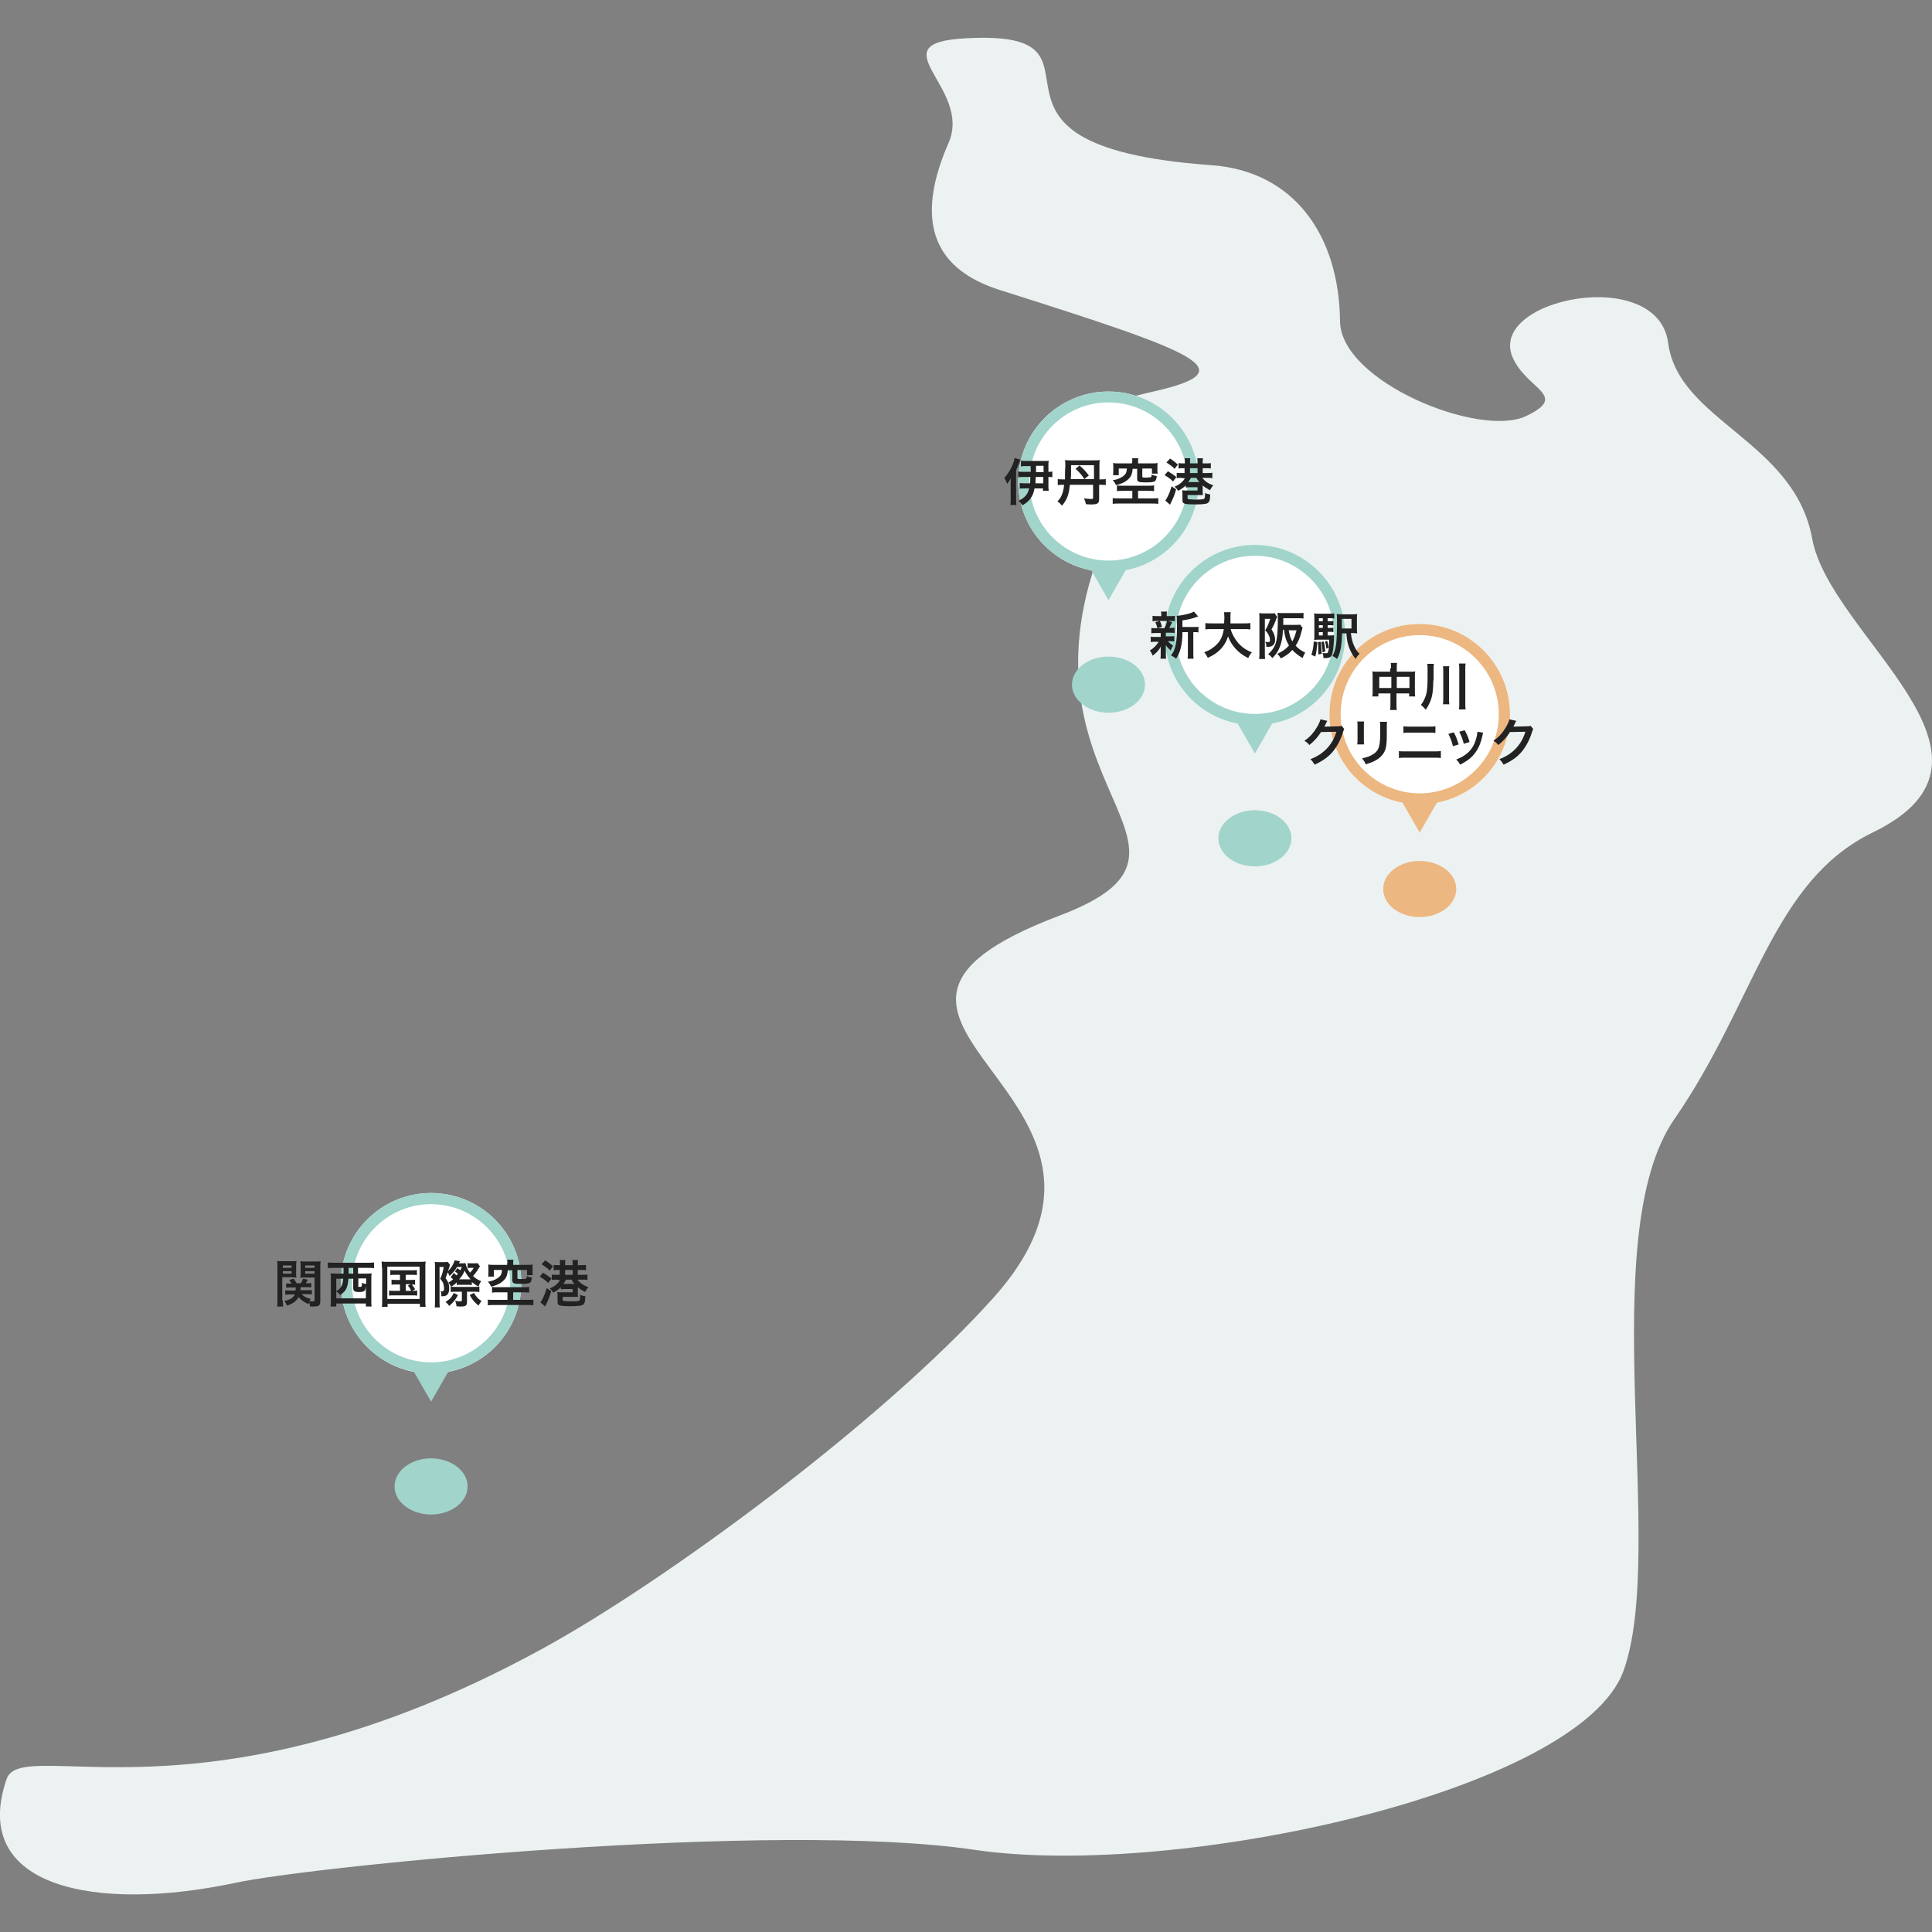 <svg version="1.1" id="レイヤー_1" xmlns="http://www.w3.org/2000/svg" x="0" y="0" viewBox="0 0 640 640" xml:space="preserve"><rect x="0" y="0" width="640" height="640" fill="#808080" stroke="none"/><style>.st1{fill:#fff}.st2{fill:#a1d4cb}.st3{fill:#edb781}</style><path d="M2.2 589.3c-12.5 36.2 29.9 44.2 75.8 34.4 26.3-5.6 178.3-20.8 245-10.9 66.7 9.8 200.3-19.3 214.8-59.3s-10-143.8 16.8-182.7c26.9-38.8 32.4-78.9 65.9-95.1 51.4-25-14.4-65-20.2-97.3-5.9-32.4-44.3-38.9-47.7-64.8-3.4-25.9-59.6-14.7-51.6 4.6 4.6 10.9 19 12.7 4.6 19.6-15.3 7.4-61.5-11.3-61.7-31.4-.3-28.4-15.2-49.8-42.8-51.7-90.4-6.5-25.7-45.2-81.5-42-29.4 1.7 2.7 16.3-5.4 34.7-13.4 30.6-.3 43.2 17.1 48.7 65.7 20.8 81.3 26.6 51.2 33.5-43.8 10.1.7 6.8-16.7 49.3-33.3 81.7 44.5 101.9-14.8 124.4-93 35.2 39.4 58.2-22 126.7-36.6 40.8-108.6 93.9-149.4 116.2C67.9 607.3 7.3 574.6 2.2 589.3z" fill="#ecf2f1"/><circle class="st1" cx="142.8" cy="425.1" r="29.9"/><circle class="st1" cx="415.7" cy="210.4" r="29.9"/><circle class="st1" cx="470.3" cy="236.6" r="29.9"/><circle class="st1" cx="367.2" cy="159.6" r="29.9"/><ellipse class="st2" cx="142.8" cy="492.4" rx="12.1" ry="9.3"/><ellipse class="st2" cx="415.7" cy="277.7" rx="12.1" ry="9.3"/><ellipse class="st3" cx="470.3" cy="294.5" rx="12.1" ry="9.3"/><ellipse class="st2" cx="367.2" cy="226.8" rx="12.1" ry="9.3"/><path class="st2" d="M445.6 210.4c0-16.5-13.4-29.9-29.9-29.9s-29.9 13.4-29.9 29.9c0 14.6 10.4 26.7 24.2 29.3l5.7 9.9 5.7-9.9c13.8-2.6 24.2-14.8 24.2-29.3zm-29.9 26.1c-14.4 0-26.2-11.7-26.2-26.2 0-14.4 11.7-26.2 26.2-26.2 14.4 0 26.2 11.7 26.2 26.2-.1 14.5-11.8 26.2-26.2 26.2z"/><path class="st3" d="M500.2 236.6c0-16.5-13.4-29.9-29.9-29.9s-29.9 13.4-29.9 29.9c0 14.6 10.4 26.7 24.2 29.3l5.7 9.9 5.7-9.9c13.8-2.6 24.2-14.8 24.2-29.3zm-29.9 26.2c-14.4 0-26.2-11.7-26.2-26.2 0-14.4 11.7-26.2 26.2-26.2 14.4 0 26.2 11.7 26.2 26.2 0 14.4-11.8 26.2-26.2 26.2z"/><path class="st2" d="M397.1 159.6c0-16.5-13.4-29.9-29.9-29.9s-29.9 13.4-29.9 29.9c0 14.6 10.4 26.7 24.2 29.3l5.7 9.9 5.7-9.9c13.8-2.6 24.2-14.8 24.2-29.3zm-29.9 26.1c-14.4 0-26.2-11.7-26.2-26.2 0-14.4 11.7-26.2 26.2-26.2 14.4 0 26.2 11.7 26.2 26.2s-11.8 26.2-26.2 26.2zM172.7 425.1c0-16.5-13.4-29.9-29.9-29.9s-29.9 13.4-29.9 29.9c0 14.6 10.4 26.7 24.2 29.3l5.7 9.9 5.7-9.9c13.8-2.6 24.2-14.7 24.2-29.3zm-29.9 26.2c-14.4 0-26.2-11.7-26.2-26.2 0-14.4 11.7-26.2 26.2-26.2 14.4 0 26.2 11.7 26.2 26.2s-11.7 26.2-26.2 26.2z"/><path d="M338 152.3c-.1.2-.1.2-.3.8-.3.8-.6 1.5-1.1 2.7v9.4c0 .8 0 1.4.1 2.1h-2c.1-.7.1-1.3.1-2.1v-4.9c0-.5 0-1.2.1-1.9-.3.6-.8 1.3-1.3 1.9-.2-.7-.5-1.3-.9-2 1.6-1.7 3.1-4.5 3.4-6.6l1.9.6zm3.4 4.1v-2h-1.5c-.6 0-1.2 0-1.7.1v-1.9c.6.1 1.1.1 2 .1h5.6c.8 0 1.3 0 1.6-.1-.1.4-.1 1-.1 1.6v2.1c.6 0 .8 0 1.3-.1v1.9c-.4-.1-.8-.1-1.3-.1v2.6c0 .8 0 1.4.1 2h-1.9v-.8h-2.8c-.5 2.7-1.6 4.2-4 5.6-.4-.6-.7-1-1.3-1.5 2.1-1 3.1-2.2 3.5-4.1h-1.4c-.7 0-1.3 0-1.7.1V160c.5.1 1 .1 1.6.1h1.8c.1-.7.1-1.2.1-2.1h-2.2c-.7 0-1.3 0-1.8.1v-1.9c.4.1 1 .1 1.8.1h2.3zm1.7 1.6c0 .9-.1 1.4-.1 2.1h2.6V158h-2.5zm2.6-1.6v-2.1h-2.5v2.1h2.5zm7.1 2.3v-2.1c0-1.1.1-1.9.1-2.2 0-.9 0-1.5-.1-2 .6.1 1 .1 1.9.1h7.6c1 0 1.5 0 2-.1-.1.5-.1 1-.1 1.9v4.5h.4c.8 0 1.3 0 1.7-.1v2c-.6-.1-1-.1-1.7-.1h-.5v4.7c0 1.4-.5 1.8-2.5 1.8-.6 0-1.1 0-1.9-.1-.1-.7-.3-1.2-.6-1.9.9.1 1.8.2 2.4.2.5 0 .6-.1.6-.4v-4.3h-7.7c-.3 3.2-.9 4.9-2.6 6.9-.5-.6-.9-1-1.5-1.4 1-1 1.4-1.9 1.8-3.2.2-.7.3-1.3.4-2.3h-.5c-.5 0-1 0-1.6.1v-2c.5.1 1 .1 1.7.1h.7zm9.6 0v-4.6h-7.6v1.9c0 1.1 0 1.9-.1 2.7h7.7zm-3.2 0c-.5-.8-.7-1.1-1.4-1.9-.6-.7-.9-.9-1.5-1.5l1.3-1.1c1.3 1.1 2.1 2 3.1 3.3l-1.5 1.2zm12.7 3.9c-.9 0-1.4 0-1.9.1v-1.9c.5.1 1 .1 1.8.1h8.5c.8 0 1.5 0 2-.1v1.9c-.5-.1-1.1-.1-2-.1H377v2.5h4.6c.9 0 1.6 0 2.1-.1v1.9c-.6-.1-1.2-.1-2.1-.1h-10.9c-.9 0-1.5 0-2.1.1V165c.4.1 1.4.1 2.1.1h4.4v-2.5h-3.2zm3.2-9.7c0-.5 0-.7-.1-1.1h2.1c-.1.3-.1.7-.1 1.1v.6h4.6c.8 0 1.3 0 1.9-.1-.1.4-.1.7-.1 1.3v.9c0 .5 0 .9.1 1.3h-1.9v-1.7h-3.2v2.6c0 .3.1.4.7.4h.7c.6 0 1.2-.1 1.4-.1.2-.1.3-.3.3-.9.6.3 1 .4 1.7.5-.1 1-.3 1.4-.6 1.7-.5.3-1.1.4-3.2.4-2.3 0-2.7-.2-2.7-1.3v-3.2h-1.5c-.1 1.4-.4 2.4-1.2 3.2-.6.6-1.3 1.2-2.4 1.6-.5.2-.9.4-1.9.6-.3-.6-.6-1.1-1.1-1.6 1.7-.3 2.5-.7 3.4-1.3.9-.7 1.2-1.2 1.3-2.6h-2.7v2.2h-1.9c.1-.5.1-.9.1-1.4v-1.3c0-.6 0-.9-.1-1.3.6.1 1.1.1 1.9.1h4.4v-.6zm11.8 3.2c1.1.7 1.7 1.1 2.8 1.9l-1.1 1.5c-.8-.8-1.6-1.4-2.8-2.1l1.1-1.3zm2.7 6c-.5 1.8-.9 2.8-1.6 4.2-.3.7-.4.8-.4.9l-1.6-1.4c.3-.3.5-.7.8-1.3.6-1.1.9-2.1 1.3-3.4l1.5 1zm-2-10.2c1.1.7 1.8 1.3 2.6 2l-1.1 1.4c-1-1-1.5-1.3-2.7-2.1l1.2-1.3zm4 6.4c-.6 0-1.5 0-1.8.1v-1.8c.4.1.4.1 1.8.1h.8v-1.6h-.4c-.6 0-1.2 0-1.6.1v-1.8c.5.1 1 .1 1.6.1h.5v-.5c0-.5 0-.8-.1-1.2h1.9c-.1.3-.1.7-.1 1.2v.5h2.5v-.5c0-.4 0-.8-.1-1.2h1.9c-.1.4-.1.7-.1 1.2v.5h1.1c.6 0 1.2 0 1.6-.1v1.8c-.5-.1-1-.1-1.6-.1h-1.1v1.6h1.4c.9 0 1.4 0 1.8-.1v1.8c-.5-.1-1-.1-1.8-.1h-1.5c.9 1.2 2 1.9 3.6 2.5-.5.5-.8 1.1-1.1 1.6-1.2-.7-1.7-1-2.4-1.6v1.8c0 .7 0 1 .1 1.4h-5.1v1c0 .3.1.3.5.4.2 0 1.4.1 2 .1 1.9 0 2.6-.1 2.9-.2.3-.2.4-.5.4-2 .6.3 1 .4 1.7.5-.1 1.4-.1 1.8-.3 2.2-.2.5-.6.8-1.3.9-.6.1-1.7.2-2.9.2-2.3 0-3.3-.1-3.8-.2-.7-.2-.9-.5-.9-1.3v-1.7c0-.6 0-.9-.1-1.5.5.1.9.1 1.7.1h3.4v-1.1h-2.2c-.8 0-1.2 0-1.7.1v-.7c-.7.7-1.3 1.1-2.5 1.8-.4-.6-.4-.6-1.2-1.4 1.2-.5 1.8-.9 2.5-1.6.4-.4.6-.6.9-1.2h-.9zm2.9 0c-.3.6-.5.9-.9 1.4h3.7c-.4-.5-.6-.7-1-1.4h-1.8zm2.2-1.6v-1.6h-2.5v1.6h2.5zm-303 274.1c0 1 0 1.5.1 2h-2c.1-.5.1-1 .1-2.1v-11.1c0-.9 0-1.3-.1-1.9.5.1.9.1 1.7.1h3c.9 0 1.3 0 1.7-.1 0 .5-.1.9-.1 1.6v2.4c0 .8 0 1.1.1 1.5-.5 0-.9-.1-1.6-.1h-3.1v7.7zm0-10.8h2.9v-.8h-2.9v.8zm0 1.9h2.9v-.8h-2.9v.8zm6.2 6.8c.8.8 1.5 1.2 3 1.6-.2.3-.2.4-.4.7.6.1.8.1 1.2.1.4 0 .5-.1.5-.5v-7.4H101c-.6 0-1.1 0-1.5.1 0-.4.1-.8.1-1.5v-2.4c0-.6 0-1.1-.1-1.6.5.1.9.1 1.7.1h3.3c.8 0 1.3 0 1.7-.1-.1.6-.1 1.1-.1 1.9v11.2c0 1.6-.4 1.9-2.4 1.9h-1c-.1-.6-.1-.9-.3-1.4-.1.2-.1.3-.2.6-1.3-.5-2.4-1.3-3.3-2.3-.7 1.3-1.8 2.1-3.8 2.8-.3-.6-.5-1-.9-1.5 1.1-.3 1.6-.5 2.2-.8.6-.4 1-.9 1.3-1.4H96c-.6 0-1 0-1.5.1v-1.5c.4.1.7.1 1.3.1h2.1c0-.4 0-.5.1-1h-2c-.5 0-.9 0-1.2.1v-1.5c.4.1.6.1 1.2.1h.6c-.3-.4-.4-.6-.8-1.2l1.5-.4c.4.6.7 1 1 1.5h1.4c.3-.5.4-.8.7-1.5l1.6.3c-.3.5-.4.7-.7 1.2h.6c.6 0 .9 0 1.2-.1v1.5c-.3-.1-.7-.1-1.2-.1h-2.3c0 .4 0 .7-.1 1h2.5c.6 0 1 0 1.3-.1v1.5c-.4-.1-.8-.1-1.4-.1h-2zm1.2-8.7h3.1v-.8h-3.1v.8zm0 1.9h3.1v-.8h-3.1v.8zm9.5-1.9c-.7 0-1.4 0-2 .1v-1.9c.5.1 1.2.1 2 .1h11.3c.8 0 1.4 0 2-.1v1.9c-.6-.1-1.3-.1-2-.1h-3.3v1.9h2.5c.8 0 1.4 0 2-.1-.1.7-.1 1.2-.1 2v6.8c0 .9 0 1.7.1 2.2h-1.9v-1h-9.8v1h-1.9c.1-.7.1-1.2.1-2.2v-6.8c0-.7 0-1.3-.1-2 .5.1 1.1.1 2 .1h2.3V420h-3.2zm4.8 3.6c-.1 1.6-.3 2.4-.7 3.3-.4.8-.9 1.3-2 2.1-.4-.5-.8-.9-1.3-1.2v2.3h9.8v-4.5.3c-.1.7-.1 1-.2 1.3-.3.6-.8.8-2 .8-1.6 0-2-.3-2-1.5v-2.9h-1.6zm-4 0v4.1c.7-.4 1.2-.8 1.5-1.3.5-.7.7-1.4.8-2.8h-2.3zm4.1-2.7v1h1.5V420h-1.5v.9zm3.1 5c0 .3.1.4.6.4.6 0 .7-.1.7-1.4.5.3.8.4 1.4.4v-1.8h-2.6v2.4zm7.9-6c0-.7 0-1.3-.1-2 .6.1 1.1.1 2 .1H139c.8 0 1.4 0 2-.1-.1.6-.1 1.2-.1 2v10.8c0 1.1 0 1.6.1 2.2h-1.9v-1h-10.7v1h-1.9c.1-.5.1-1.1.1-2.2v-10.8zm1.8 10.4H139v-10.7h-10.7v10.7zm2.5-8c-.7 0-1.1 0-1.5.1v-1.7c.5.1.8.1 1.5.1h5.7c.8 0 1.1 0 1.6-.1v1.7c-.5-.1-.8-.1-1.6-.1h-2.1v1.7h1.7c.7 0 1.1 0 1.4-.1v1.7c-.4-.1-.6-.1-1.1-.1.4.5.8 1 1.1 1.6l-.9.5c.8 0 1.1 0 1.6-.1v1.7c-.5-.1-.9-.1-1.6-.1h-6.1c-.8 0-1.1 0-1.6.1v-1.7c.5.1.8.1 1.6.1h2v-2.1h-1.4c-.7 0-1 0-1.4.1v-1.7c.4.1.7.1 1.4.1h1.4v-1.7h-1.7zm3.6 5.3h1.8c-.3-.7-.6-1.2-1.1-1.7l.9-.5h-1.6v2.2zm15.9-5.9c.4.3.5.4.9.8.2-.2.3-.3.5-.6-.4-.3-.6-.4-1-.7l.8-1.1c.3.2.6.4 1 .7.2-.4.3-.6.5-1.1h-1.6c-.7 1.2-1.5 2.1-2.5 3-.2-.5-.3-.8-.6-1.2l-.7 1.9c.6.8.9 1.4 1.1 2.2.1.4.1.7.1 1.3 0 1.2-.4 2-1.1 2.3-.3.1-.6.2-1.2.2h-.3c0-1.1 0-1.3-.3-1.7.3 0 .5.1.6.1.4 0 .6-.3.6-1 0-.5-.1-1-.2-1.4-.2-.7-.5-1.1-1.1-1.8.6-1.2.9-2.2 1.2-3.9h-1.4V431c0 .9 0 1.6.1 2.1H144c.1-.5.1-1.2.1-2.1v-11.4c0-.8 0-1.2-.1-1.6.3.1.7.1 1.1.1h2c.6 0 .9 0 1.2-.1l.8 1c-.1.2-.2.3-.2.6l-.5 1.5c.9-.9 1.6-1.9 2-3 .1-.3.2-.4.2-.6l1.8.3c-.1.2-.1.2-.3.5l-.1.2h.8c.7 0 1.1 0 1.4-.1.1.9.7 2.2 1.5 3.2.5-.5.9-1 1.2-1.6h-1.3c-.2 0-.4 0-.7.1v-1.7c.3.1.7.1 1 .1h1.2c.6 0 .9 0 1.1-.1l.8 1.1c-.2.2-.3.4-.6.9-.4.8-1.1 1.6-1.7 2.3.8.8 1.5 1.2 2.7 1.7-.5.7-.6 1-.9 1.8-.9-.5-1.4-.9-2.2-1.5v1c-.3 0-.5-.1-1-.1h-3.1c-.4 0-.7 0-.9.1v-.9c-.7.7-1.1 1-1.9 1.5-.2-.6-.5-.9-.9-1.4.7-.4.9-.6 1.6-1.1-.2-.2-.3-.3-.8-.7l1-1.4zm1.4 7.3c-.8 1.6-1.5 2.4-2.9 3.6-.4-.6-.7-.9-1.2-1.3 1.6-1.1 2-1.5 2.7-3l1.4.7zm-.9-1.1c-.7 0-1.2 0-1.5.1v-1.8c.3.1.9.1 1.6.1h6.3c.8 0 1.3 0 1.6-.1v1.8c-.4-.1-1-.1-1.6-.1h-2.5v3.3c0 1.3-.4 1.6-2.1 1.6-.3 0-.8 0-1.4-.1 0-.7-.2-1.2-.4-1.8.9.2 1.4.2 1.7.2s.5-.1.5-.4v-2.8h-2.2zm5.1-4.1c-.8-.9-1.4-1.7-2-2.9-.4 1.1-.9 1.9-1.8 2.9h3.8zm1.1 4.5c.7 1.2 1.3 1.9 2.5 2.7-.4.5-.6.8-1 1.5-1.4-1.2-2-1.9-2.9-3.5l1.4-.7zm7.9-.2c-.9 0-1.4 0-1.9.1v-1.9c.5.1 1 .1 1.8.1h8.5c.8 0 1.5 0 2-.1v1.9c-.5-.1-1.1-.1-2-.1H170v2.5h4.6c.9 0 1.6 0 2.1-.1v1.9c-.6-.1-1.2-.1-2.1-.1h-10.9c-.9 0-1.5 0-2.1.1v-1.9c.4.1 1.4.1 2.1.1h4.4v-2.5h-3.2zm3.2-9.7c0-.5 0-.7-.1-1.1h2.1c-.1.3-.1.7-.1 1.1v.6h4.6c.8 0 1.3 0 1.9-.1-.1.4-.1.7-.1 1.3v.9c0 .5 0 .9.1 1.3h-1.9v-1.7h-3.2v2.6c0 .3.1.4.7.4h.7c.6 0 1.2-.1 1.4-.1.2-.1.3-.3.3-.9.6.3 1 .4 1.7.5-.1 1-.3 1.4-.6 1.7-.5.3-1.1.4-3.2.4-2.3 0-2.7-.2-2.7-1.3v-3.2h-1.5c-.1 1.4-.4 2.4-1.2 3.2-.6.6-1.3 1.2-2.4 1.6-.5.2-.9.4-1.9.6-.3-.6-.6-1.1-1.1-1.6 1.7-.3 2.5-.7 3.4-1.3.9-.7 1.2-1.2 1.3-2.6h-2.7v2.2h-1.9c.1-.5.1-.9.1-1.4v-1.3c0-.6 0-.9-.1-1.3.6.1 1.1.1 1.9.1h4.4v-.6zm11.8 3.2c1.1.7 1.7 1.1 2.8 1.9l-1.1 1.5c-.8-.8-1.6-1.4-2.8-2.1l1.1-1.3zm2.7 6.1c-.5 1.8-.9 2.8-1.6 4.2-.3.7-.4.8-.4.9l-1.6-1.4c.3-.3.5-.7.8-1.3.6-1.1.9-2.1 1.3-3.4l1.5 1zm-2-10.2c1.1.7 1.8 1.3 2.6 2l-1.1 1.4c-1-1-1.5-1.3-2.7-2.1l1.2-1.3zm4 6.4c-.6 0-1.5 0-1.8.1v-1.8c.4.1.4.1 1.8.1h.8v-1.6h-.4c-.6 0-1.2 0-1.6.1V419c.5.1 1 .1 1.6.1h.5v-.5c0-.5 0-.8-.1-1.2h1.9c-.1.3-.1.7-.1 1.2v.5h2.5v-.5c0-.4 0-.8-.1-1.2h1.9c-.1.4-.1.7-.1 1.2v.5h1.1c.6 0 1.2 0 1.6-.1v1.8c-.5-.1-1-.1-1.6-.1h-1.1v1.6h1.4c.9 0 1.4 0 1.8-.1v1.8c-.5-.1-1-.1-1.8-.1h-1.5c.9 1.2 2 1.9 3.6 2.5-.5.5-.8 1.1-1.1 1.6-1.2-.7-1.7-1-2.4-1.6v1.8c0 .7 0 1 .1 1.4h-5.1v1c0 .3.1.3.5.4.2 0 1.4.1 2 .1 1.9 0 2.6-.1 2.9-.2.3-.2.4-.5.4-2 .6.3 1 .4 1.7.5-.1 1.4-.1 1.8-.3 2.2-.2.5-.6.8-1.3.9-.6.1-1.8.2-2.9.2-2.3 0-3.3-.1-3.8-.2-.7-.2-.9-.5-.9-1.3v-1.7c0-.6 0-.9-.1-1.5.5.1.9.1 1.7.1h3.4V427h-2.2c-.8 0-1.2 0-1.7.1v-.7c-.7.7-1.3 1.1-2.5 1.8-.4-.6-.4-.6-1.2-1.4 1.2-.5 1.8-.9 2.5-1.6.4-.4.6-.6.9-1.2h-.9zm2.9 0c-.3.6-.5.9-.9 1.4h3.7c-.4-.5-.6-.7-1-1.4h-1.8zm2.2-1.6v-1.6h-2.5v1.6h2.5zm193.2-212.6c-.7 0-1.1 0-1.5.1V208c.4.1.8.1 1.6.1h.4c-.2-.9-.4-1.4-.7-2l1.5-.4h-.8c-.7 0-1.1 0-1.6.1V204c.4.1.8.1 1.6.1h1.3v-.3c0-.6 0-.8-.1-1.2h2c-.1.4-.1.6-.1 1.2v.3h1.1c.8 0 1.1 0 1.6-.1v1.8c-.5-.1-.9-.1-1.6-.1h-.7l1.4.4-.3.6-.3.6c-.1.3-.2.4-.4.7h.3c.8 0 1.1 0 1.5-.1v1.8c-.5-.1-.8-.1-1.5-.1h-1.4v1.2h1.3c.7 0 1.1 0 1.5-.1v1.8c-.4-.1-.8-.1-1.5-.1h-.6c.5.6.9.9 1.7 1.5-.4.6-.6 1-.8 1.6-.8-.8-1.1-1-1.6-1.8v3.1c0 .6 0 1 .1 1.4h-1.9c.1-.4.1-.8.1-1.3v-1.7c0-.3 0-.8.1-1.1-.7 1.3-1.5 2.2-2.8 3.1-.2-.7-.5-1.2-.9-1.7 1.3-.8 2.2-1.7 2.9-2.9h-1.1c-.7 0-1.1 0-1.5.1v-1.8c.4.1.8.1 1.6.1h1.7v-1.3h-1.6zm1.3-4c.4.7.5 1.1.7 2l-1.5.4h2.3c.5-.9.7-1.4.9-2.4h-2.4zm11.3 2c.7 0 1.2 0 1.5-.1v1.9c-.4-.1-.7-.1-1.3-.1h-.4v6.8c0 1 0 1.5.1 2h-2c.1-.5.1-1 .1-2v-6.8h-1.8c0 2.1-.2 3.9-.6 5.4-.3 1.3-.9 2.5-1.5 3.4-.7-.6-1-.7-1.7-1.1 1.6-2 2-4.2 2-10.5 0-1.4 0-2-.1-2.6 1.9-.1 4.8-.8 5.7-1.4l1.4 1.6c-.2.1-.3.1-.6.2-1.3.5-2.4.8-4.6 1.1v2.2h3.8zm12.2.8c.4 1.5 1.3 3.1 2.4 4.4 1.2 1.4 2.6 2.4 4.6 3.2-.6.7-.8 1-1.2 1.9-1.8-.9-3-1.8-4.2-3.1-1.1-1.2-1.9-2.5-2.5-4.1-.5 1.7-1.4 3.2-2.7 4.5-1.1 1.1-2.4 1.9-4 2.6-.3-.6-.6-1.2-1.2-1.8 1.2-.5 1.9-.8 2.7-1.4 2.3-1.6 3.4-3.5 3.8-6.3h-4c-1.1 0-1.5 0-2.1.1v-2.1c.5.1 1.1.1 2.1.1h4.1c0-.8.1-1.1.1-2 0-.7-.1-1.2-.1-1.7h2.2c-.1.6-.1.8-.1 2v1.7h4.5c1 0 1.5 0 2.1-.1v2.1c-.7-.1-1.2-.1-2.1-.1h-4.4zm9.5-3.8c0-.6 0-1.2-.1-1.6.3 0 .6.1 1.1.1h2.9c.6 0 .8 0 1.1-.1l.9 1.3-.2.4s0 .1-.1.1c0 0-.1.2-.1.4-.4 1-.7 1.8-1.5 3.2.9 1.3 1.2 2.4 1.2 3.4 0 1.6-.8 2.4-2.6 2.4h-.3c0-.9-.1-1.2-.4-1.7.6.1.7.1.8.1.3 0 .5 0 .6-.1.2-.1.2-.3.2-.6 0-.4-.1-.9-.3-1.3-.3-.7-.5-1.1-1.3-1.9.8-1.2 1.1-2.1 1.7-3.8H419v11.6c0 .7 0 1.2.1 1.7h-2c.1-.5.1-1.1.1-1.9v-11.7zm14.3 3.3c-.1.3-.1.4-.5 1.7-.4 1.6-1 3-1.8 4.2.9 1 1.8 1.6 3.2 2.3-.4.5-.6 1-.9 1.8-1.6-1-2.5-1.7-3.4-2.7-1.1 1.2-2 1.9-3.8 2.8-.4-.6-.7-1.1-1.2-1.5 1.7-.8 2.8-1.5 3.9-2.8-1-1.6-1.3-2.7-1.7-5.2h-.3c-.1 2.6-.4 4-1 5.6-.6 1.5-1.2 2.5-2.5 3.8-.6-.7-.8-.9-1.4-1.3 1.3-1.2 2-2.2 2.5-3.6.3-1 .5-2.2.6-4.2.1-1.3.1-2.7.1-3.8 0-.9 0-1.5-.1-2.1.6.1 1.2.1 2 .1h4.7c.8 0 1.4 0 1.9-.1v1.9c-.6-.1-1-.1-1.8-.1h-4.9v2.2h4.2c.7 0 1.1 0 1.4-.1l.8 1.1zm-4.6.8c.3 1.6.6 2.7 1.2 3.7.6-1.1.9-1.9 1.4-3.7h-2.6zm9.5 3.9c-.2 2.4-.3 3.3-.7 4.8l-1.3-.6c.5-1.4.7-2.7.8-4.4l1.2.2zm3.4-2.2h.7c.7 0 1 0 1.4-.1v.6c0 1.6-.2 3.7-.4 4.8-.2 1.1-.4 1.6-.9 1.9-.4.2-.8.3-1.7.3h-.5v-.2c0-.6-.1-1-.3-1.5.5.1.8.1 1.1.1.6 0 .7-.1.8-.7.3-1 .3-1.9.3-3.8h-3.5c-.6 0-1.1 0-1.5.1.1-.4.1-.8.1-1.6v-5.2c0-1 0-1.5-.1-2 .5.1.9.1 1.9.1h3c.8 0 1.2 0 1.8-.1v1.7c-.5-.1-.8-.1-1.4-.1h-.8v1h.6c.6 0 .9 0 1.3-.1v1.5c-.4-.1-.7-.1-1.3-.1h-.6v.9h.6c.6 0 .9 0 1.3-.1v1.5c-.4-.1-.7-.1-1.3-.1h-.6v1.2zm-2.3 2.1c.2 1.4.3 2.4.3 4l-1.1.2v-1.6c0-1.1 0-1.5-.1-2.5l.9-.1zm.7-7.8h-1.3v1h1.3v-1zm0 2.3h-1.3v.9h1.3v-.9zm-1.3 2.3v1.1h1.3v-1.1h-1.3zm1.6 3.1c.3 1 .4 2.1.5 3.3l-.9.3c0-1.2-.2-2.3-.4-3.4l.8-.2zm1.1-.2c.3.6.4 1.2.6 2.2l-.8.4c-.1-1-.2-1.5-.5-2.4l.7-.2zm7.9-2.6c.2 1.9.5 2.9 1 4.1.6 1.3 1 2 1.9 2.8-.7.6-.9.9-1.3 1.7-1-1.2-1.6-2.3-2.2-3.8-.5-1.5-.7-2.2-.9-4.7h-1.4c-.1 2.2-.2 3.4-.4 4.7-.3 1.5-.6 2.6-1.3 3.8-.5-.5-.9-.7-1.5-1 1.2-2.1 1.5-4.2 1.5-11.5 0-1.2 0-1.7-.1-2.4.5.1 1 .1 1.9.1h3.1c.9 0 1.4 0 1.8-.1-.1.4-.1.8-.1 1.8v2.8c0 .9 0 1.4.1 1.8-.3 0-.8-.1-1.5-.1h-.6zm.2-1.6V205h-3.2v3.2h3.2zm13.1 13.3c0-.9 0-1.3-.1-1.8h2.1c-.1.5-.1 1-.1 1.8v1.1h4.6c.7 0 1.1 0 1.5-.1-.1.5-.1.8-.1 1.5v5.1c0 .8 0 1.2.1 1.7h-2v-1h-4.2v3.4c0 1 0 1.5.1 2.1h-2.2c.1-.6.1-1.1.1-2.1v-3.4h-4v1h-2c.1-.6.1-1 .1-1.7v-5.1c0-.6 0-.9-.1-1.5.5.1.8.1 1.5.1h4.4v-1.1zm-3.9 2.8v3.7h4v-3.7h-4zm10 3.7v-3.7h-4.2v3.7h4.2zm7.9-2.5c0 3.1-.3 5.1-.9 6.7-.5 1.2-.9 2-1.6 3-.5-.6-.9-1-1.6-1.6.7-.9 1-1.5 1.4-2.5.3-.7.5-1.5.6-2.3.1-.6.2-2.6.2-3.4v-3.6c0-.7 0-1.2-.1-1.8h2.2c-.1.4-.1.8-.1 1.8v3.7zm5.3-4.8c-.1.6-.1 1.1-.1 1.9v8.6c0 1 0 1.6.1 2.2H478c.1-.6.1-1.2.1-2.1v-8.6c0-.9 0-1.4-.1-1.9h2.1zm5.4-.8c-.1.6-.1 1-.1 2v10.9c0 1.1 0 1.6.1 2.3h-2.2c.1-.6.1-1.2.1-2.3v-10.9c0-.9 0-1.4-.1-2h2.2zm-40.2 21.7c-.2.3-.2.4-.4 1-.8 2.6-2 4.8-3.4 6.5-1.5 1.8-3.4 3.1-6 4.3-.5-.8-.7-1.1-1.4-1.8 1.7-.7 2.6-1.2 3.7-2 2.4-1.8 4-4.1 4.9-7.1l-5.1.1c-1 1.6-2.3 3.1-3.9 4.3-.5-.7-.8-.9-1.6-1.4 1.9-1.3 3.1-2.7 4.4-4.9.5-1 .8-1.6.9-2.2l2.3.5c-.1.2-.1.2-.3.5-.1.1-.1.1-.2.5-.1.1-.1.1-.2.4-.1.2-.1.2-.3.5h.8l3.7-.1c.7 0 .8 0 1.2-.2l.9 1.1zm6.6-2.5c-.1.5-.1.6-.1 1.5v4.6c0 .8 0 1.1.1 1.5h-2.3c.1-.4.1-.9.1-1.5v-4.6c0-.9 0-1.1-.1-1.5h2.3zm7.6 0c-.1.4-.1.6-.1 1.6v2.3c0 2.6-.1 4-.4 5.1-.5 1.7-1.6 2.9-3.3 3.9-.9.5-1.7.8-3.3 1.3-.3-.8-.5-1.1-1.2-2 1.6-.3 2.6-.7 3.6-1.3 1.6-1 2.1-2.1 2.3-4.3.1-.7.1-1.5.1-2.8v-2.1c0-.9 0-1.2-.1-1.6h2.4zm3.7 9.8c.6.1 1 .1 2.2.1h9.7c1.1 0 1.5 0 2.2-.1v2.3c-.6-.1-1-.1-2.1-.1h-9.7c-1.1 0-1.5 0-2.1.1v-2.3zm1.7-8.2c.6.1 1 .1 2 .1h6.6c1 0 1.4 0 2-.1v2.2c-.6-.1-1-.1-2-.1h-6.6c-1 0-1.4 0-2 .1v-2.2zm16.7 2c.7 1.3 1 2.1 1.6 4l-1.9.6c-.4-1.7-.8-2.6-1.5-4.1l1.8-.5zm9.7.1c-.1.3-.1.3-.2.9-.5 2.3-1.2 4.1-2.3 5.6-1.2 1.7-2.6 2.8-5.1 4.1-.4-.7-.6-1-1.3-1.7 1.2-.5 1.9-.8 2.9-1.5 2-1.4 3.1-3.1 3.8-5.8.2-.8.3-1.4.3-1.9l1.9.3zm-6.1-.8c.9 1.7 1.2 2.4 1.6 3.9l-1.9.6c-.3-1.3-.8-2.6-1.5-4l1.8-.5zm22.7-.4c-.2.3-.2.4-.4 1-.8 2.6-2 4.8-3.4 6.5-1.5 1.8-3.4 3.1-6 4.3-.5-.8-.7-1.1-1.4-1.8 1.7-.7 2.6-1.2 3.7-2 2.4-1.8 4-4.1 4.9-7.1l-5.1.1c-1 1.6-2.3 3.1-3.9 4.3-.5-.7-.8-.9-1.6-1.4 1.9-1.3 3.1-2.7 4.4-4.9.5-1 .8-1.6.9-2.2l2.3.5c-.1.2-.1.2-.3.5-.1.1-.1.1-.2.5-.1.1-.1.1-.2.4-.1.2-.1.2-.3.5h.8l3.7-.1c.7 0 .8 0 1.2-.2l.9 1.1z" fill="#222"/></svg>